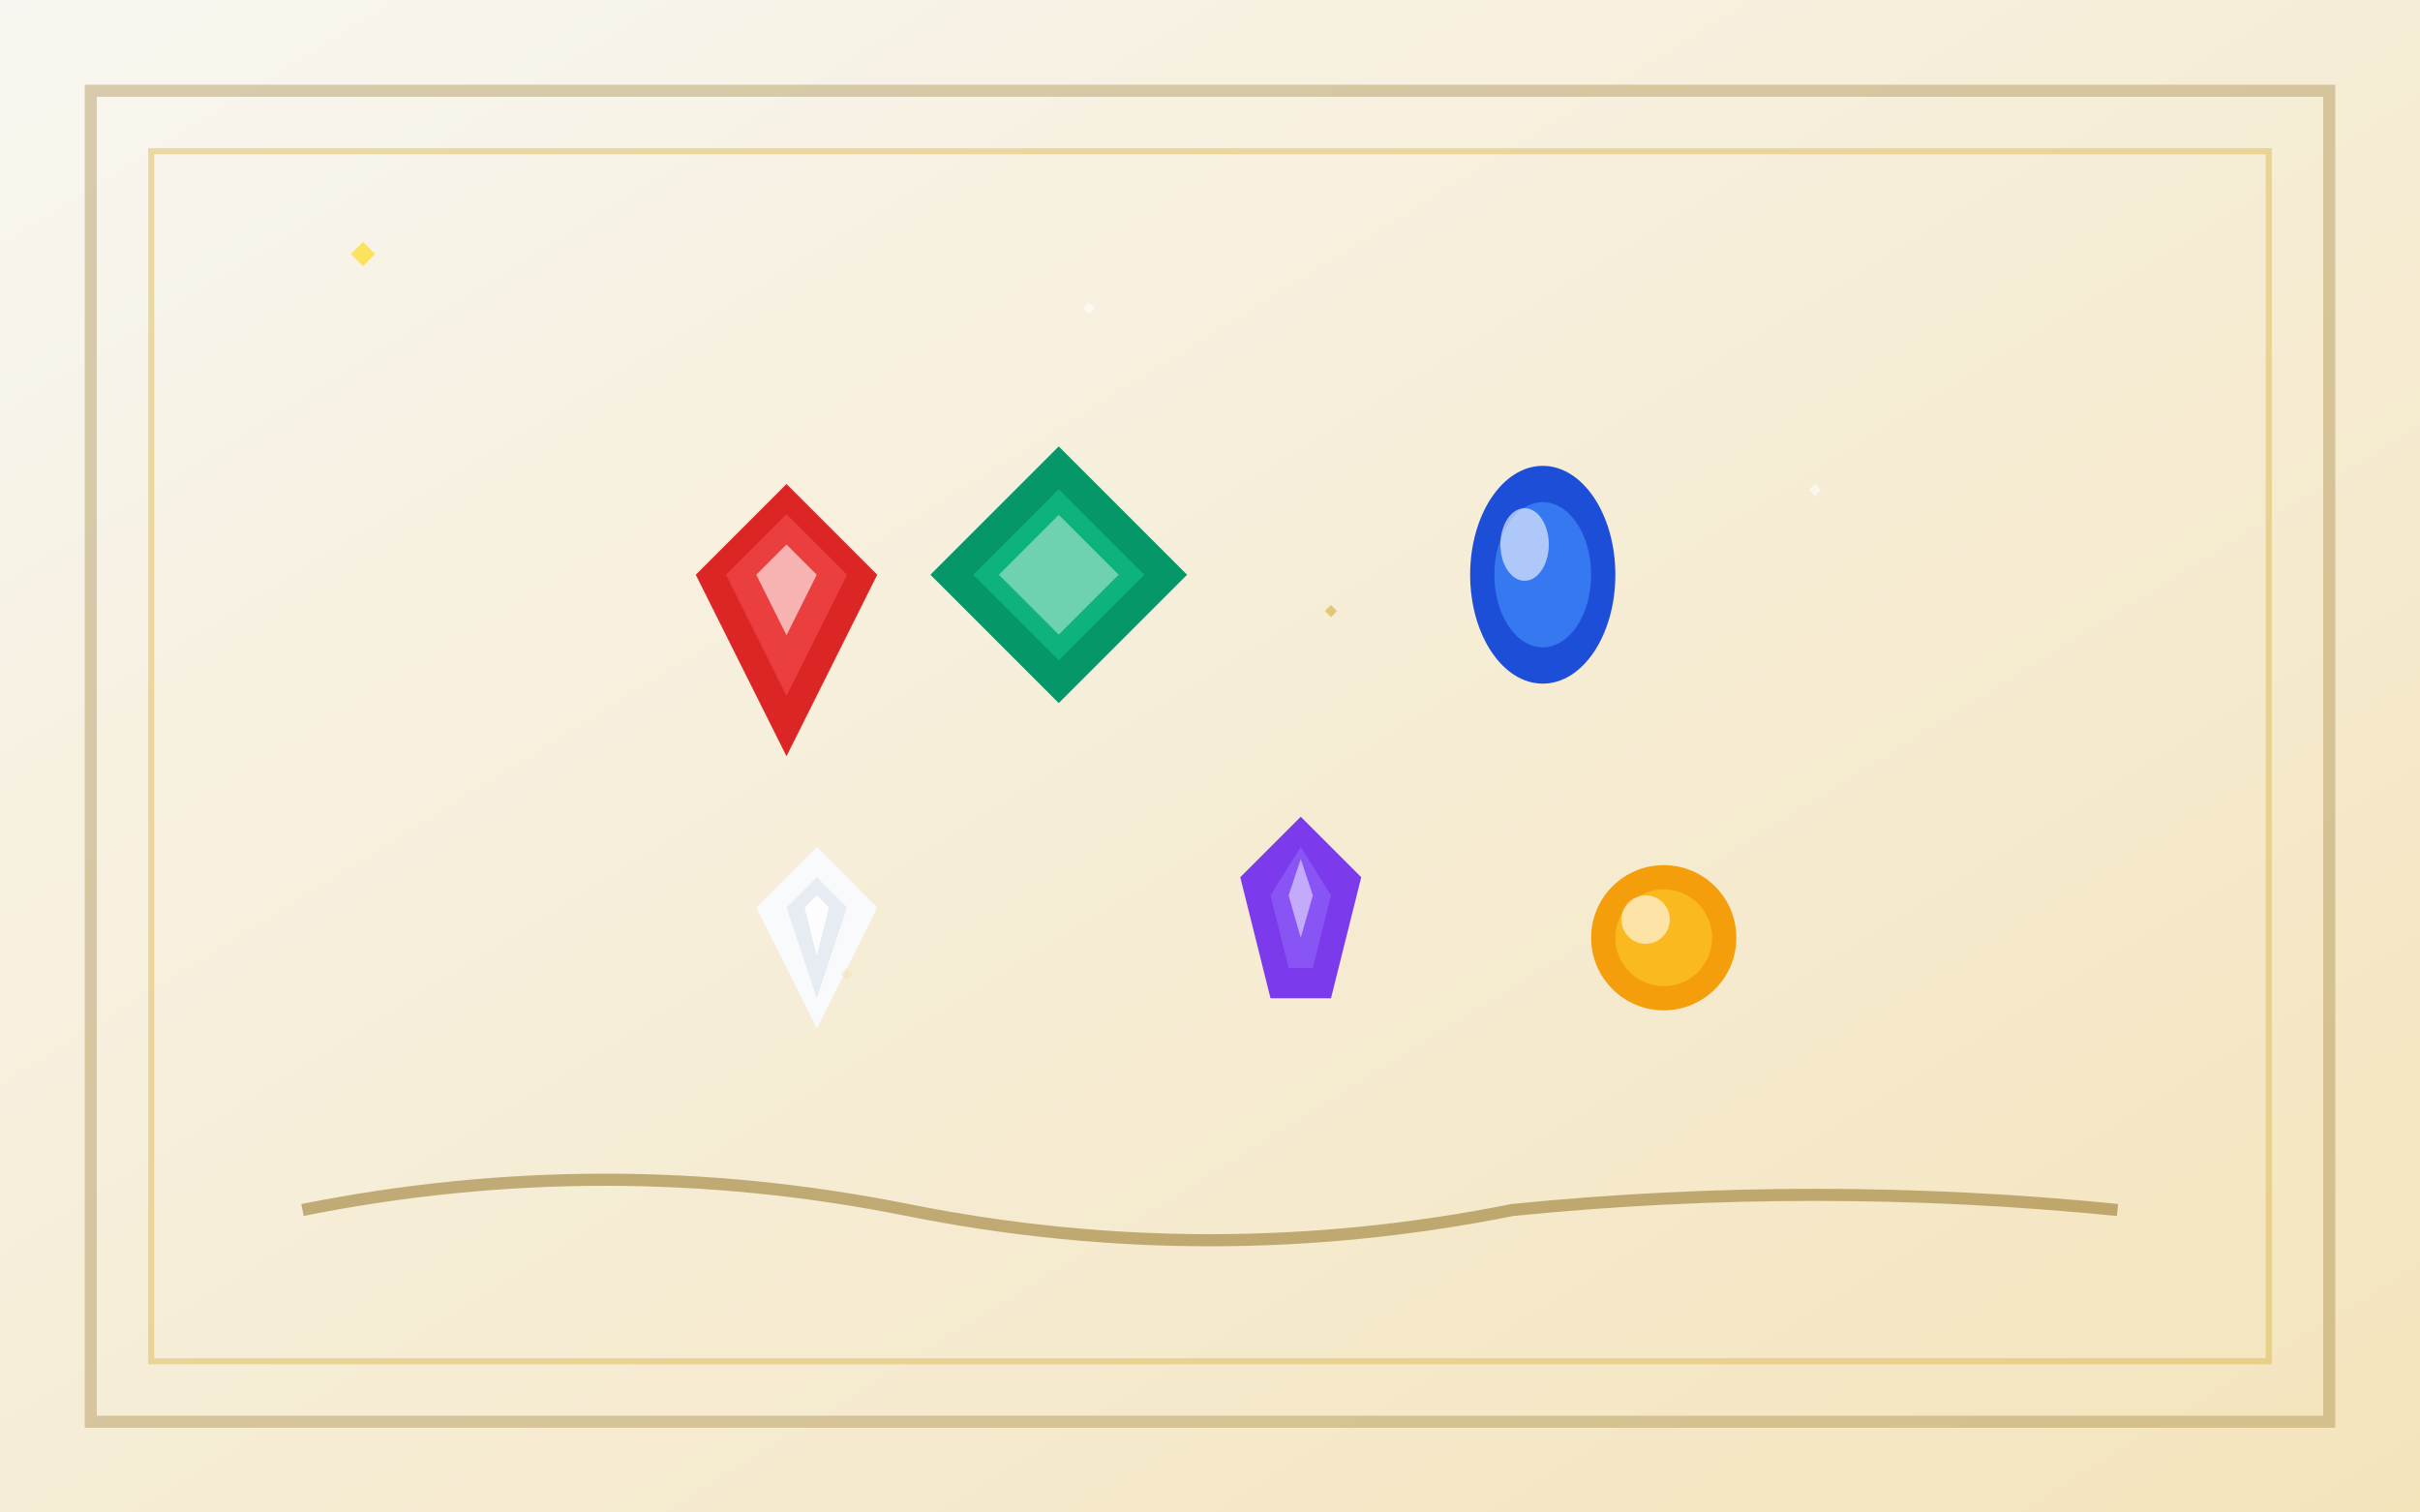 <svg viewBox="0 0 400 250" fill="none" xmlns="http://www.w3.org/2000/svg">
  <rect x="0" y="0" width="400" height="250" fill="#333333" stroke="none"/>
  <defs>
    <linearGradient id="blog3Gradient" x1="0%" y1="0%" x2="100%" y2="100%">
      <stop offset="0%" style="stop-color:#f8f6f0;stop-opacity:1" />
      <stop offset="100%" style="stop-color:#f4e4bc;stop-opacity:1" />
    </linearGradient>
    <linearGradient id="gemstoneGrad" x1="0%" y1="0%" x2="100%" y2="100%">
      <stop offset="0%" style="stop-color:#ff6b6b;stop-opacity:1" />
      <stop offset="50%" style="stop-color:#4ecdc4;stop-opacity:1" />
      <stop offset="100%" style="stop-color:#45b7d1;stop-opacity:1" />
    </linearGradient>
  </defs>
  
  <!-- Background -->
  <rect width="400" height="250" fill="url(#blog3Gradient)"/>
  
  <!-- Collection of gemstones -->
  <g transform="translate(80, 60)">
    <!-- Ruby -->
    <path d="M50 20 L65 35 L50 65 L35 35 Z" fill="#dc2626"/>
    <path d="M50 25 L60 35 L50 55 L40 35 Z" fill="#ef4444" opacity="0.8"/>
    <path d="M50 30 L55 35 L50 45 L45 35 Z" fill="#ffffff" opacity="0.6"/>
    
    <!-- Emerald -->
    <g transform="translate(80, 0)">
      <rect x="0" y="20" width="30" height="30" fill="#059669" transform="rotate(45 15 35)"/>
      <rect x="5" y="25" width="20" height="20" fill="#10b981" transform="rotate(45 15 35)" opacity="0.8"/>
      <rect x="8" y="28" width="14" height="14" fill="#ffffff" transform="rotate(45 15 35)" opacity="0.4"/>
    </g>
    
    <!-- Sapphire -->
    <g transform="translate(160, 10)">
      <ellipse cx="15" cy="25" rx="12" ry="18" fill="#1d4ed8"/>
      <ellipse cx="15" cy="25" rx="8" ry="12" fill="#3b82f6" opacity="0.8"/>
      <ellipse cx="12" cy="20" rx="4" ry="6" fill="#ffffff" opacity="0.6"/>
    </g>
    
    <!-- Diamond -->
    <g transform="translate(40, 80)">
      <path d="M15 0 L25 10 L15 30 L5 10 Z" fill="#f8fafc"/>
      <path d="M15 5 L20 10 L15 25 L10 10 Z" fill="#e2e8f0" opacity="0.8"/>
      <path d="M15 8 L17 10 L15 18 L13 10 Z" fill="#ffffff" opacity="0.9"/>
    </g>
    
    <!-- Amethyst -->
    <g transform="translate(120, 70)">
      <path d="M15 5 L25 15 L20 35 L10 35 L5 15 Z" fill="#7c3aed"/>
      <path d="M15 10 L20 18 L17 30 L13 30 L10 18 Z" fill="#8b5cf6" opacity="0.8"/>
      <path d="M15 12 L17 18 L15 25 L13 18 Z" fill="#ffffff" opacity="0.5"/>
    </g>
    
    <!-- Citrine -->
    <g transform="translate(180, 80)">
      <circle cx="15" cy="15" r="12" fill="#f59e0b"/>
      <circle cx="15" cy="15" r="8" fill="#fbbf24" opacity="0.8"/>
      <circle cx="12" cy="12" r="4" fill="#ffffff" opacity="0.6"/>
    </g>
  </g>
  
  <!-- Decorative elements -->
  <g opacity="0.6">
    <!-- Sparkles around gems -->
    <path d="M60 40 L62 42 L60 44 L58 42 Z" fill="#ffd700"/>
    <path d="M180 50 L181 51 L180 52 L179 51 Z" fill="#ffffff"/>
    <path d="M220 100 L221 101 L220 102 L219 101 Z" fill="#d4af37"/>
    <path d="M140 160 L141 161 L140 162 L139 161 Z" fill="#f4e4bc"/>
    <path d="M300 80 L301 81 L300 82 L299 81 Z" fill="#ffffff"/>
  </g>
  
  <!-- Elegant border -->
  <rect x="15" y="15" width="370" height="220" fill="none" stroke="#8b6914" stroke-width="2" opacity="0.3"/>
  <rect x="25" y="25" width="350" height="200" fill="none" stroke="#d4af37" stroke-width="1" opacity="0.4"/>
  
  <!-- Title area decoration -->
  <g transform="translate(50, 200)">
    <path d="M0 0 Q50 -10 100 0 Q150 10 200 0 Q250 -5 300 0" stroke="#8b6914" stroke-width="2" fill="none" opacity="0.5"/>
  </g>
</svg>